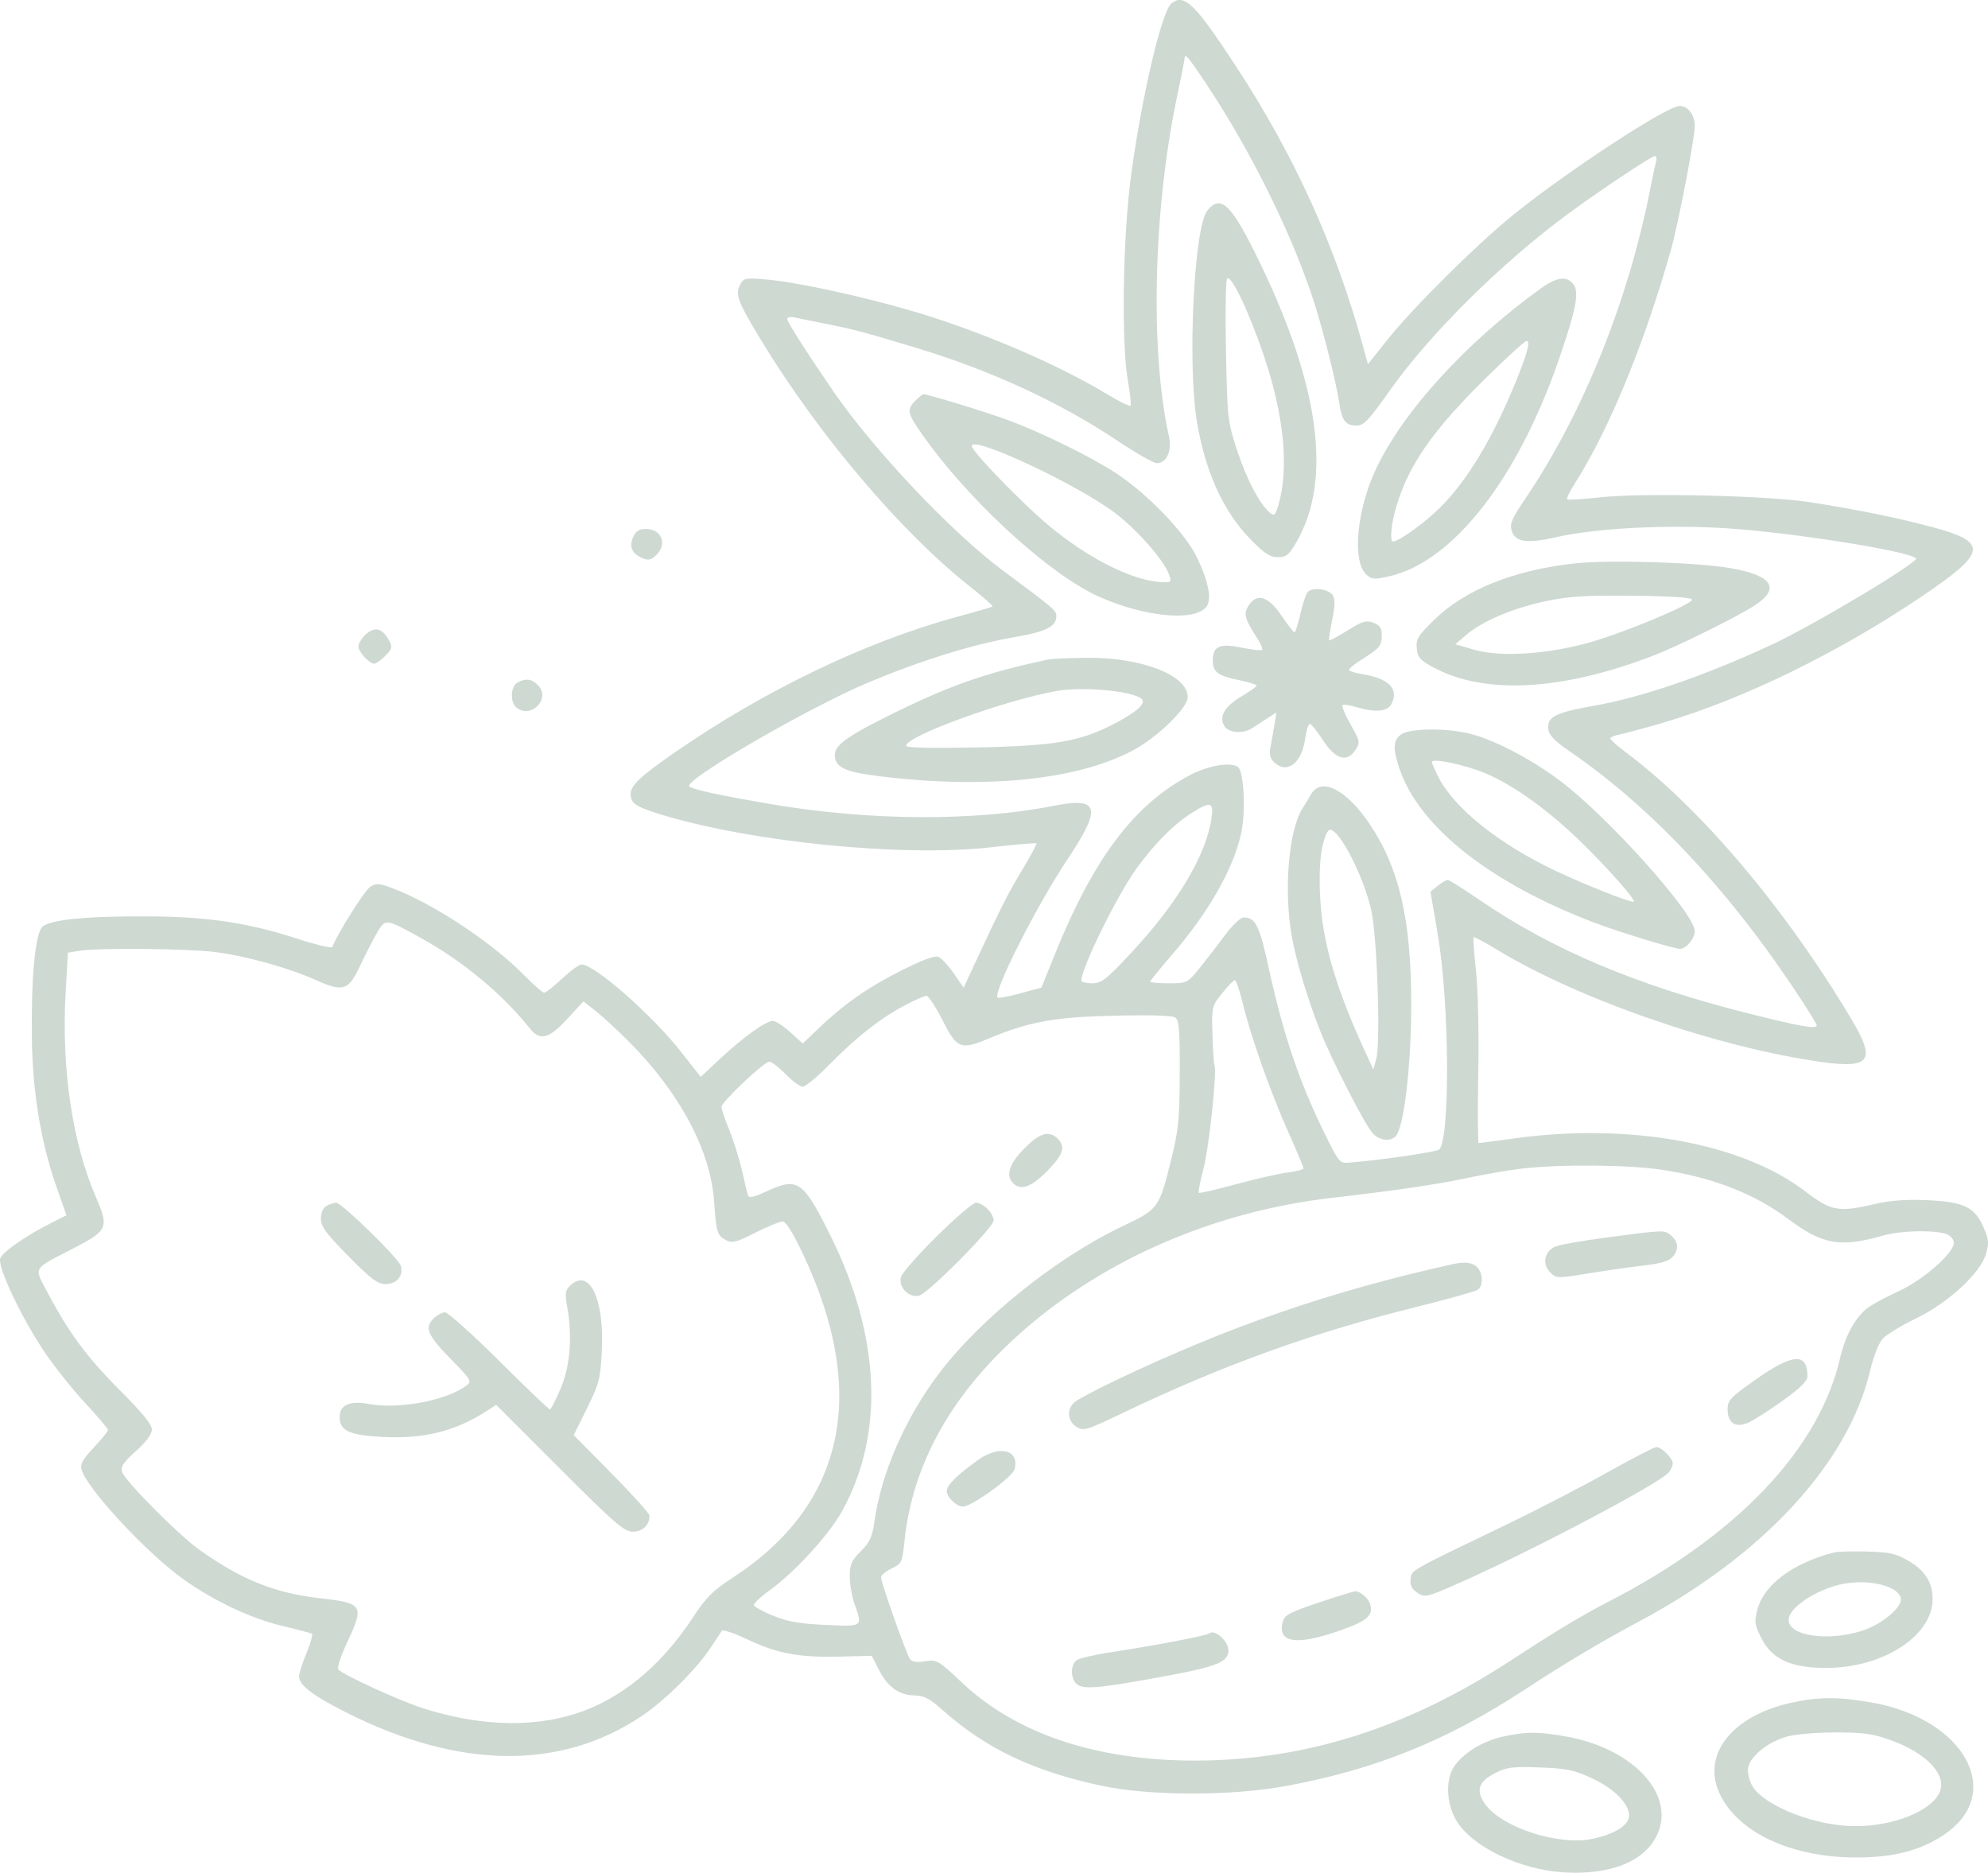 <svg xmlns="http://www.w3.org/2000/svg" width="258" height="243" fill="none" viewBox="0 0 258 243"><path fill="#CED9D2" fill-rule="evenodd" d="M152.033 0.434C150.778 1.426 148.187 12.444 146.797 22.694C145.714 30.685 145.5 44.526 146.384 49.453C146.677 51.089 146.822 52.522 146.707 52.638C146.591 52.754 145.247 52.094 143.721 51.172C137.17 47.216 127.297 42.994 118.53 40.398C112.121 38.502 103.592 36.644 99.661 36.288C96.725 36.022 96.529 36.056 96.073 36.91C95.384 38.198 95.713 39.085 98.733 44.074C106.135 56.304 116.892 69.008 125.813 76.054C127.542 77.419 128.889 78.605 128.806 78.689C128.722 78.772 126.668 79.377 124.24 80.032C112.433 83.221 99.12 89.621 87.443 97.722C83.11 100.728 81.849 101.921 81.849 103.019C81.849 104.228 82.477 104.666 85.58 105.626C97.303 109.25 117.045 111.237 128.522 109.949C131.742 109.587 134.438 109.353 134.514 109.429C134.59 109.505 133.725 111.107 132.591 112.989C130.745 116.053 129.789 117.958 126.097 125.923L125.057 128.165L123.775 126.3C123.07 125.275 122.167 124.309 121.769 124.155C121.291 123.97 119.614 124.597 116.859 125.99C112.544 128.172 109.471 130.334 106.113 133.55L104.179 135.402L102.558 133.936C101.666 133.129 100.65 132.469 100.3 132.469C99.393 132.469 96.437 134.587 93.479 137.358L90.938 139.737L88.526 136.654C84.694 131.756 77.196 125.151 75.467 125.151C75.16 125.151 74.03 125.974 72.956 126.98C71.881 127.987 70.832 128.81 70.624 128.81C70.416 128.81 69.247 127.791 68.026 126.545C63.822 122.255 56.168 117.207 50.867 115.228C49.142 114.584 48.824 114.569 48.017 115.099C47.283 115.58 43.631 121.409 43.14 122.882C43.072 123.087 40.924 122.574 38.368 121.74C32.291 119.758 26.984 118.962 19.504 118.91C11.292 118.854 6.438 119.325 5.493 120.271C4.563 121.201 4.044 126.727 4.136 134.705C4.215 141.574 5.281 148.11 7.235 153.722L8.62 157.695L6.681 158.67C3.316 160.361 0.294 162.469 0.027 163.309C-0.319 164.402 2.693 170.794 5.65 175.243C6.92 177.153 9.323 180.185 10.99 181.982C12.657 183.778 14.021 185.383 14.021 185.548C14.021 185.714 13.188 186.741 12.169 187.831C10.707 189.396 10.375 190.005 10.591 190.72C11.364 193.269 19.143 201.625 23.839 204.949C27.814 207.764 32.607 210.02 36.653 210.982C38.614 211.448 40.336 211.902 40.479 211.99C40.622 212.079 40.307 213.204 39.778 214.492C39.249 215.78 38.812 217.146 38.806 217.528C38.791 218.653 40.642 220.053 45.09 222.283C59.633 229.572 72.76 229.713 83.244 222.694C86.353 220.613 90.442 216.542 92.321 213.658C92.928 212.726 93.538 211.806 93.677 211.614C93.816 211.421 95.278 211.905 96.926 212.691C100.834 214.551 103.671 215.09 108.877 214.96L113.135 214.854L114.043 216.633C115.195 218.889 116.651 219.951 118.654 219.994C119.921 220.021 120.631 220.385 122.262 221.838C127.926 226.885 134.097 229.828 142.986 231.721C149.227 233.05 159.829 233.059 166.939 231.741C178.537 229.592 187.748 225.872 197.87 219.25C203.336 215.674 207.553 213.162 212.835 210.334C228.872 201.75 239.837 189.852 242.676 177.955C243.156 175.942 243.821 174.26 244.366 173.679C244.86 173.152 246.778 171.988 248.628 171.092C252.839 169.051 256.998 165.225 257.728 162.718C258.152 161.263 258.11 160.815 257.391 159.19C256.245 156.597 254.828 155.934 249.999 155.73C247.376 155.62 245.254 155.775 243.373 156.216C238.571 157.34 237.67 157.177 234.241 154.557C226.113 148.346 211.58 145.679 196.792 147.685C194.223 148.034 192.024 148.32 191.904 148.322C191.785 148.324 191.76 144.248 191.85 139.265C191.943 134.071 191.817 128.405 191.554 125.989C191.302 123.67 191.163 121.705 191.246 121.622C191.329 121.54 192.656 122.24 194.196 123.178C204.824 129.655 222.855 135.905 236.374 137.798C242.775 138.695 243.499 137.641 240.233 132.175C231.658 117.822 220.727 104.892 211.061 97.668C209.915 96.812 208.977 95.981 208.977 95.823C208.977 95.665 209.57 95.418 210.297 95.275C211.023 95.132 213.536 94.452 215.881 93.763C226.312 90.699 238.767 84.603 249.592 77.265C257.898 71.635 258.065 70.365 250.762 68.389C246.407 67.212 240.65 66.044 234.768 65.147C229.248 64.304 213.182 63.933 207.797 64.525C205.473 64.779 203.485 64.901 203.379 64.795C203.273 64.689 203.743 63.726 204.425 62.656C208.838 55.721 213.447 44.498 216.867 32.362C217.818 28.983 219.943 17.939 219.943 16.369C219.943 14.909 219.07 13.75 217.972 13.75C216.346 13.75 203.685 22.018 196.589 27.714C191.775 31.578 183.315 39.967 179.938 44.225L177.534 47.257L176.808 44.632C173.264 31.814 167.975 20.185 160.45 8.667C155.114 0.501 153.699 -0.882 152.033 0.434ZM153.739 7.558C153.739 7.731 153.279 10.064 152.715 12.742C149.67 27.225 149.246 45.674 151.705 56.625C152.129 58.514 151.406 60.099 150.12 60.099C149.704 60.099 147.316 58.73 144.814 57.056C137.518 52.177 128.433 48.001 118.81 45.105C112.022 43.061 110.679 42.704 107.234 42.028C105.447 41.677 103.574 41.297 103.071 41.182C102.568 41.068 102.157 41.168 102.157 41.405C102.157 41.761 104.902 46.053 108.132 50.748C113.407 58.415 123.528 69.112 130.182 74.053C136.901 79.043 137.087 79.201 137.087 79.976C137.087 81.287 135.734 81.971 131.81 82.645C126.307 83.59 119.704 85.63 112.74 88.536C105.082 91.732 88.672 101.244 89.46 102.032C89.879 102.452 93.426 103.22 100.33 104.385C112.959 106.517 126.503 106.582 136.755 104.56C142.681 103.392 143.034 104.759 138.544 111.49C134.528 117.511 128.82 128.802 129.466 129.449C129.577 129.559 130.902 129.311 132.412 128.897L135.156 128.145L136.868 123.903C141.942 111.335 147.205 104.359 154.496 100.543C156.791 99.342 159.673 98.852 160.635 99.499C161.424 100.029 161.7 105.22 161.09 108.067C160.1 112.686 156.875 118.361 152.084 123.91C150.537 125.702 149.272 127.263 149.272 127.379C149.272 127.495 150.351 127.59 151.671 127.59C154.041 127.59 154.089 127.567 155.644 125.659C156.51 124.597 157.995 122.676 158.945 121.39C159.919 120.069 160.984 119.052 161.392 119.052C162.954 119.052 163.445 120.052 164.691 125.761C166.577 134.406 168.719 140.674 172.124 147.512C173.827 150.935 173.858 150.967 175.266 150.849C179.392 150.505 186.474 149.466 186.779 149.16C188.217 147.721 188.106 130.175 186.604 121.345L185.645 115.71L186.593 114.942C187.114 114.519 187.691 114.173 187.875 114.173C188.059 114.173 189.935 115.353 192.044 116.794C201.477 123.242 212.35 127.831 226.848 131.486C233.578 133.183 235.783 133.571 235.783 133.057C235.783 132.934 234.926 131.516 233.879 129.906C224.811 115.967 214.537 104.923 203.749 97.518C201.713 96.12 201.026 95.403 200.931 94.579C200.752 93.04 201.91 92.447 206.743 91.602C213.045 90.501 221.179 87.714 229.894 83.67C235.34 81.143 249.114 72.902 248.657 72.444C247.713 71.499 232.492 69.087 224.089 68.55C216.327 68.055 207.141 68.527 202.068 69.682C198.237 70.555 196.71 70.366 196.219 68.959C195.881 67.989 196.107 67.451 198.101 64.486C205.574 53.369 211.412 38.773 214.247 24.117C214.507 22.776 214.81 21.358 214.921 20.966C215.032 20.575 214.965 20.255 214.772 20.255C214.317 20.255 207.664 24.679 203.494 27.754C194.819 34.151 185.569 43.318 180.373 50.667C177.629 54.548 176.991 55.22 176.056 55.22C174.641 55.22 174.144 54.583 173.818 52.354C173.427 49.684 171.727 42.879 170.522 39.16C167.664 30.342 162.328 19.555 156.495 10.802C154.249 7.431 153.739 6.831 153.739 7.558ZM156.668 27.353C154.965 29.52 154.096 47.096 155.32 54.61C156.376 61.096 158.727 66.31 162.215 69.9C164.086 71.826 164.794 72.296 165.825 72.296C166.921 72.296 167.268 72.023 168.209 70.415C173.035 62.172 171.226 49.539 162.803 32.655C159.678 26.395 158.335 25.233 156.668 27.353ZM159.229 36.216C159.064 36.609 159.011 40.908 159.11 45.771C159.285 54.347 159.328 54.725 160.564 58.474C161.804 62.241 163.496 65.448 164.812 66.53C165.383 66.999 165.521 66.873 165.915 65.514C167.3 60.746 166.645 53.945 164.062 46.276C162.079 40.388 159.623 35.275 159.229 36.216ZM200.001 37.4C190.241 44.436 182.034 53.437 178.529 60.95C176.051 66.264 175.464 72.873 177.322 74.556C178.02 75.188 178.36 75.215 180.243 74.793C188.544 72.929 196.978 62.151 202.336 46.56C204.507 40.244 204.957 37.977 204.24 36.954C203.409 35.765 202.073 35.906 200.001 37.4ZM192.864 49.02C185.943 55.83 182.815 60.32 181.2 65.763C180.55 67.957 180.333 70.263 180.778 70.263C181.541 70.263 184.915 67.835 186.895 65.862C190.445 62.323 193.691 56.927 196.722 49.528C198.216 45.881 198.647 44.243 198.112 44.243C197.895 44.243 195.534 46.392 192.864 49.02ZM118.81 51.968C117.746 53.032 117.784 53.569 119.058 55.468C124.953 64.256 136.014 74.528 142.773 77.491C148.503 80.003 154.69 80.638 156.434 78.892C157.321 78.004 156.967 75.801 155.397 72.443C153.901 69.244 148.974 64.098 144.804 61.38C141.457 59.199 135.021 56.046 130.698 54.469C127.7 53.376 120.431 51.154 119.85 51.154C119.725 51.154 119.256 51.52 118.81 51.968ZM126.121 57.874C126.121 58.576 132.708 65.372 136.198 68.269C141.516 72.684 147.41 75.549 151.174 75.549C152.003 75.549 152.054 75.442 151.683 74.465C150.983 72.621 147.573 68.742 144.789 66.623C139.88 62.885 126.121 56.436 126.121 57.874ZM82.193 69.627C81.619 70.891 81.962 71.773 83.258 72.364C84.109 72.752 84.421 72.707 85.097 72.095C86.672 70.668 85.904 68.637 83.79 68.637C82.97 68.637 82.516 68.919 82.193 69.627ZM204.306 73.112C196.491 73.975 190.16 76.507 186.213 80.35C184.016 82.489 183.75 82.917 183.867 84.136C183.98 85.322 184.281 85.662 186.068 86.62C192.678 90.167 202.637 89.638 214.46 85.113C217.645 83.894 225.061 80.24 227.574 78.652C231.141 76.399 230.109 74.683 224.614 73.727C220.211 72.961 208.804 72.615 204.306 73.112ZM169.691 76.849C169.456 77.141 169.031 78.43 168.748 79.716C168.464 81.002 168.124 82.047 167.992 82.039C167.86 82.031 167.109 81.07 166.324 79.905C164.628 77.389 163.139 76.901 162.082 78.516C161.361 79.617 161.512 80.278 163.01 82.57C163.561 83.414 163.913 84.202 163.792 84.323C163.672 84.444 162.47 84.315 161.124 84.036C158.292 83.451 157.395 83.847 157.395 85.681C157.395 87.199 158.016 87.674 160.726 88.235C162.021 88.503 163.081 88.83 163.081 88.963C163.081 89.096 162.165 89.745 161.045 90.406C158.927 91.657 158.156 93.024 158.899 94.213C159.46 95.111 161.312 95.251 162.498 94.484C163.042 94.132 163.974 93.529 164.569 93.144L165.651 92.444L165.392 94.059C165.25 94.948 165.02 96.239 164.882 96.929C164.704 97.816 164.829 98.382 165.306 98.86C166.96 100.516 168.936 99.078 169.373 95.901C169.531 94.748 169.824 93.859 170.024 93.926C170.223 93.993 170.983 94.963 171.712 96.081C173.317 98.542 174.807 98.988 175.892 97.331C176.544 96.335 176.522 96.214 175.281 94.013C174.573 92.757 174.096 91.627 174.221 91.502C174.346 91.377 175.156 91.487 176.021 91.747C178.471 92.482 180.04 92.351 180.566 91.367C181.599 89.435 180.263 88.035 176.868 87.492C175.977 87.349 175.173 87.112 175.082 86.965C174.991 86.818 175.772 86.164 176.818 85.511C179.09 84.093 179.313 83.812 179.321 82.349C179.326 81.497 179.061 81.119 178.241 80.807C177.312 80.454 176.828 80.597 174.892 81.801C173.646 82.575 172.57 83.15 172.5 83.081C172.43 83.01 172.605 81.826 172.89 80.449C173.259 78.658 173.284 77.748 172.975 77.255C172.441 76.401 170.271 76.133 169.691 76.849ZM200.595 78.009C196.362 78.904 192.366 80.598 190.293 82.376L188.872 83.596L191.294 84.302C194.617 85.271 200.485 84.935 205.93 83.464C210.475 82.235 219.672 78.412 219.591 77.785C219.558 77.533 216.635 77.349 211.922 77.301C205.734 77.239 203.61 77.371 200.595 78.009ZM47.326 82.461C46.879 82.908 46.514 83.548 46.514 83.884C46.514 84.58 47.925 86.12 48.563 86.12C48.796 86.12 49.443 85.663 50 85.106C50.875 84.231 50.947 83.967 50.53 83.175C49.621 81.446 48.572 81.213 47.326 82.461ZM136.071 85.572C127.927 87.287 123.073 88.995 115.285 92.886C109.334 95.859 108.016 96.923 108.398 98.446C108.715 99.712 110.039 100.226 114.309 100.743C128.066 102.409 139.838 101.198 147.016 97.378C150.199 95.684 154.145 91.854 154.145 90.46C154.145 87.6 148.13 85.271 140.962 85.354C138.719 85.38 136.518 85.478 136.071 85.572ZM67.126 88.592C66.261 89.096 66.181 91.111 67 91.791C68.85 93.329 71.485 90.754 69.879 88.978C69.061 88.073 68.218 87.955 67.126 88.592ZM137.087 89.665C130.298 90.886 117.591 95.519 117.591 96.774C117.591 97.031 120.909 97.107 126.831 96.985C137.082 96.776 140.311 96.2 144.883 93.767C147.794 92.218 148.889 91.11 148.037 90.58C146.445 89.591 140.339 89.081 137.087 89.665ZM181.855 95.291C180.775 96.048 180.723 97.091 181.633 99.769C184.193 107.305 193.365 114.555 206.849 119.7C210.067 120.929 217.236 123.118 218.039 123.118C218.837 123.118 219.943 121.777 219.943 120.81C219.943 118.549 208.706 106.009 202.483 101.325C198.545 98.361 193.519 95.783 190.375 95.115C187.203 94.441 182.941 94.529 181.855 95.291ZM185.826 98.891C185.826 99.04 186.212 99.919 186.683 100.844C188.743 104.887 194.566 109.543 201.884 112.998C205.744 114.821 211.279 117.019 212.008 117.019C212.513 117.019 208.921 112.917 205.356 109.425C201.066 105.221 196.551 101.95 192.886 100.388C190.182 99.237 185.826 98.312 185.826 98.891ZM170.198 102.993C169.858 103.552 169.304 104.461 168.968 105.015C167.271 107.805 166.629 115.208 167.573 121.085C168.077 124.218 169.625 129.452 171.3 133.689C172.846 137.598 177.142 145.973 178.166 147.073C179.142 148.122 180.789 148.171 181.325 147.166C182.322 145.303 183.139 137.809 183.148 130.436C183.163 119.343 181.604 112.606 177.682 106.824C174.726 102.467 171.518 100.824 170.198 102.993ZM154.53 105.569C152.268 107.013 149.725 109.594 147.455 112.75C144.948 116.236 140.336 125.619 140.336 127.235C140.336 127.43 140.961 127.59 141.725 127.59C142.957 127.59 143.528 127.145 146.814 123.626C152.79 117.224 156.497 111.026 157.215 106.231C157.547 104.015 157.125 103.911 154.53 105.569ZM171.586 110.006C171.279 111.479 171.187 113.924 171.337 116.613C171.656 122.338 173.375 128.213 177.105 136.332L178.226 138.771L178.616 137.348C179.192 135.248 178.719 121.445 177.958 118.103C176.941 113.64 173.874 107.668 172.599 107.668C172.287 107.668 171.876 108.617 171.586 110.006ZM48.854 121.174C48.304 122.131 47.36 123.975 46.757 125.27C45.242 128.526 44.544 128.762 41.057 127.195C37.533 125.613 32.216 124.118 28.106 123.554C24.705 123.087 12.76 122.966 10.302 123.373L8.817 123.618L8.521 128.755C7.952 138.623 9.39 148.328 12.466 155.382C14.16 159.266 13.98 159.679 9.623 161.932C4.12 164.777 4.393 164.329 6.136 167.645C8.867 172.845 11.298 176.138 15.521 180.358C18.439 183.273 19.707 184.827 19.707 185.488C19.707 186.113 19.004 187.066 17.64 188.29C16.015 189.748 15.629 190.324 15.838 190.983C16.207 192.146 23.089 199.093 25.8 201.039C31.253 204.951 35.655 206.726 41.541 207.384C47.105 208.007 47.3 208.314 45.104 212.998C44.22 214.884 43.717 216.432 43.922 216.636C44.698 217.409 51.77 220.65 54.84 221.64C62.655 224.159 70.124 224.23 76.163 221.841C81.394 219.772 86.131 215.661 89.896 209.92C91.642 207.257 92.487 206.414 95.138 204.685C109.597 195.254 112.742 180.832 104.263 162.838C102.919 159.987 101.991 158.49 101.566 158.49C101.21 158.49 99.616 159.146 98.024 159.949C95.462 161.241 95.02 161.348 94.165 160.891C93.08 160.309 92.948 159.866 92.669 155.847C92.212 149.271 88.184 141.732 81.613 135.154C80.161 133.7 78.242 131.931 77.348 131.223L75.724 129.935L73.608 132.222C71.189 134.836 70.083 135.102 68.72 133.397C65.177 128.964 60.081 124.734 54.689 121.748C49.956 119.127 50.027 119.134 48.854 121.174ZM158.605 128.881C157.261 130.556 157.244 130.624 157.349 134.254C157.407 136.275 157.523 138.04 157.607 138.176C157.975 138.771 156.917 148.856 156.2 151.589C155.765 153.248 155.485 154.68 155.576 154.772C155.668 154.864 157.806 154.375 160.326 153.685C162.847 152.995 165.868 152.307 167.041 152.155C168.213 152.004 169.173 151.754 169.173 151.6C169.173 151.446 168.266 149.291 167.157 146.812C164.865 141.687 162.32 134.476 161.269 130.131C160.877 128.51 160.424 127.184 160.262 127.184C160.1 127.184 159.354 127.947 158.605 128.881ZM117.344 130.493C114.199 132.171 111.128 134.589 107.651 138.126C106.094 139.711 104.531 141.007 104.18 141.007C103.828 141.007 102.827 140.275 101.954 139.381C101.082 138.486 100.134 137.755 99.849 137.755C99.172 137.755 93.628 142.99 93.628 143.629C93.628 143.899 94.089 145.255 94.653 146.644C95.216 148.032 95.954 150.397 96.292 151.898C96.63 153.399 96.984 154.851 97.078 155.125C97.201 155.481 97.859 155.338 99.399 154.62C103.532 152.695 104.212 153.158 107.771 160.319C114.297 173.453 114.819 186.137 109.246 196.15C107.579 199.145 103.117 204.024 99.998 206.262C98.751 207.157 97.781 208.065 97.841 208.282C97.902 208.498 99.035 209.12 100.359 209.663C102.217 210.424 103.764 210.695 107.133 210.846C112.04 211.067 111.959 211.126 110.89 208.092C110.555 207.141 110.28 205.545 110.28 204.544C110.28 203.005 110.501 202.505 111.71 201.293C112.897 200.105 113.201 199.435 113.496 197.355C114.375 191.136 117.443 184.095 121.797 178.305C127.181 171.143 137.104 163.175 145.722 159.093C150.349 156.901 150.424 156.797 151.994 150.469C152.946 146.629 153.083 145.249 153.105 139.265C153.126 133.634 153.024 132.368 152.521 132.027C152.139 131.768 149.185 131.68 144.601 131.791C136.781 131.98 133.544 132.569 128.312 134.757C124.665 136.282 124.193 136.094 122.311 132.367C121.435 130.635 120.498 129.217 120.228 129.217C119.957 129.217 118.66 129.791 117.344 130.493ZM132.908 149.051C130.956 151.035 130.481 152.527 131.482 153.53C132.478 154.527 133.845 154.042 135.884 151.968C137.995 149.822 138.325 148.81 137.261 147.744C136.152 146.635 134.923 147.003 132.908 149.051ZM197.604 151.624C195.929 151.814 192.822 152.342 190.7 152.795C186.523 153.688 181.425 154.44 172.829 155.433C157.749 157.174 143.502 163.3 132.822 172.633C123.567 180.721 118.408 189.888 117.367 200.093C117.097 202.737 117.019 202.899 115.713 203.522C114.959 203.882 114.342 204.398 114.342 204.667C114.342 205.368 117.649 214.699 118.112 215.306C118.367 215.639 119.031 215.726 120.067 215.56C121.58 215.318 121.749 215.416 124.861 218.347C131.94 225.013 142.373 228.482 155.246 228.449C169.406 228.413 182.61 224.225 195.943 215.542C202.196 211.47 205.239 209.638 208.774 207.818C225.425 199.246 236.061 188.062 238.798 176.247C239.508 173.181 240.886 170.741 242.564 169.578C243.191 169.144 244.938 168.219 246.448 167.521C249.716 166.013 253.752 162.417 253.571 161.174C253.502 160.701 253.021 160.234 252.436 160.072C250.6 159.564 246.56 159.698 244.299 160.343C238.805 161.909 236.518 161.502 232.057 158.164C227.662 154.875 222.278 152.779 215.678 151.787C211.321 151.132 202.616 151.053 197.604 151.624ZM42.35 156.489C41.921 156.74 41.64 157.392 41.64 158.138C41.64 159.144 42.299 160.039 45.22 162.996C48.219 166.033 49.008 166.621 50.079 166.621C51.494 166.621 52.411 165.49 52.014 164.236C51.696 163.234 44.319 156.048 43.624 156.063C43.314 156.069 42.742 156.261 42.35 156.489ZM121.576 160.413C119.144 162.813 117.045 165.208 116.913 165.736C116.583 167.053 117.973 168.444 119.288 168.113C120.489 167.812 128.964 159.258 128.964 158.347C128.964 157.978 128.598 157.311 128.151 156.864C127.705 156.416 127.038 156.05 126.669 156.05C126.3 156.05 124.009 158.014 121.576 160.413ZM208.74 160.545C205.594 160.963 202.537 161.488 201.948 161.712C200.468 162.275 200.072 163.987 201.167 165.083C201.979 165.896 202.069 165.899 205.993 165.258C208.192 164.899 211.452 164.43 213.236 164.217C215.752 163.917 216.635 163.637 217.175 162.97C217.924 162.044 217.772 161.032 216.762 160.218C215.992 159.597 215.846 159.603 208.74 160.545ZM188.466 164.05C172.718 167.545 159.511 172.097 144.843 179.086C142.252 180.321 139.813 181.617 139.422 181.967C138.41 182.874 138.532 184.374 139.68 185.127C140.603 185.733 140.895 185.645 145.874 183.264C158.641 177.157 170.397 172.913 183.592 169.645C187.836 168.594 191.537 167.553 191.817 167.332C192.522 166.771 192.451 165.18 191.686 164.414C191.064 163.791 190.115 163.684 188.466 164.05ZM73.922 166.89C73.375 167.437 73.312 167.919 73.588 169.431C74.308 173.369 74.013 177.215 72.766 180.148C72.127 181.653 71.495 182.884 71.361 182.884C71.228 182.884 68.265 180.048 64.778 176.582C61.291 173.116 58.131 170.28 57.756 170.28C57.381 170.28 56.699 170.656 56.241 171.114C55.054 172.302 55.486 173.274 58.622 176.475C61.193 179.099 61.272 179.239 60.51 179.806C57.895 181.748 51.762 182.894 47.843 182.17C45.384 181.717 44.077 182.304 44.077 183.861C44.077 185.655 45.35 186.244 49.683 186.452C55.147 186.716 59.144 185.705 63.27 183.016L64.389 182.287L72.615 190.514C79.89 197.789 80.992 198.741 82.143 198.741C83.412 198.741 84.286 197.896 84.286 196.669C84.286 196.395 82.075 193.931 79.372 191.195L74.459 186.219L76.179 182.744C77.746 179.578 77.916 178.927 78.1 175.408C78.464 168.457 76.452 164.357 73.922 166.89ZM227.863 178.999C224.535 181.342 224.208 181.691 224.208 182.896C224.208 184.595 225.17 185.271 226.736 184.672C227.356 184.434 229.371 183.164 231.214 181.848C233.673 180.093 234.565 179.217 234.565 178.56C234.565 175.485 232.679 175.608 227.863 178.999ZM208.571 191.073C205.331 192.888 199.483 195.914 195.573 197.796C182.665 204.011 183.199 203.708 183.06 204.915C182.968 205.715 183.205 206.186 183.946 206.672C184.917 207.309 185.118 207.266 188.945 205.593C198.238 201.534 215.493 192.45 216.579 191.046C216.851 190.694 217.08 190.177 217.087 189.898C217.103 189.244 215.629 187.762 214.967 187.768C214.688 187.77 211.81 189.257 208.571 191.073ZM126.933 189.443C124.203 191.395 122.871 192.715 122.871 193.468C122.871 194.284 124.123 195.488 124.971 195.488C126.118 195.488 131.397 191.673 131.668 190.648C132.338 188.116 129.719 187.45 126.933 189.443ZM238.017 201.441C232.653 202.84 228.939 205.605 228.078 208.84C227.658 210.418 227.708 210.803 228.548 212.49C229.94 215.285 232.388 216.427 236.991 216.427C244.382 216.427 250.811 212.266 250.811 207.482C250.811 205.341 249.836 203.796 247.689 202.537C246.076 201.591 245.267 201.409 242.31 201.326C240.395 201.273 238.464 201.324 238.017 201.441ZM238.017 205.812C234.813 206.821 232.128 208.818 232.128 210.191C232.128 212.258 237.07 213.018 241.546 211.641C244.154 210.838 246.899 208.572 246.681 207.402C246.338 205.564 241.578 204.69 238.017 205.812ZM171.095 207.963C167.33 209.227 166.686 209.573 166.466 210.451C165.795 213.128 168.109 213.542 173.501 211.709C177.41 210.379 178.313 209.619 177.796 208.092C177.546 207.356 176.493 206.46 175.899 206.48C175.662 206.487 173.5 207.155 171.095 207.963ZM156.911 211.964C156.645 212.23 149.558 213.581 144.253 214.376C142.05 214.706 139.994 215.188 139.683 215.446C138.811 216.171 138.976 218.152 139.953 218.675C140.97 219.22 143.284 218.97 151.663 217.41C158.01 216.229 159.425 215.63 159.425 214.127C159.425 212.919 157.56 211.314 156.911 211.964ZM232.546 220.924C224.905 222.582 220.878 227.546 223.098 232.57C225.363 237.697 232.37 241.024 240.903 241.024C245.747 241.024 249.242 240.118 252.285 238.073C260.289 232.694 254.978 223.02 242.862 220.905C238.606 220.162 236.034 220.167 232.546 220.924ZM195.108 225.323C192.391 225.908 189.767 227.54 188.63 229.352C187.559 231.058 187.746 234.195 189.042 236.296C191.128 239.673 197.255 242.61 202.933 242.953C209.095 243.325 213.556 241.493 215.123 237.947C217.412 232.768 211.886 226.869 203.311 225.337C199.617 224.678 198.118 224.675 195.108 225.323ZM231.721 225.386C229.077 226.208 226.848 228.174 226.848 229.684C226.848 230.346 227.136 231.33 227.49 231.869C229.17 234.436 235.737 236.958 240.74 236.958C245.57 236.958 250.282 235.158 251.6 232.809C252.895 230.499 250.198 227.503 245.248 225.755C242.952 224.943 241.729 224.782 238.017 224.798C235.391 224.81 232.796 225.052 231.721 225.386ZM194.047 230.068C191.814 231.204 191.462 232.42 192.84 234.229C195.109 237.208 202.333 239.501 206.632 238.608C209.58 237.995 211.414 236.831 211.414 235.572C211.414 234.024 209.444 232.059 206.548 230.718C204.284 229.669 203.31 229.469 199.838 229.339C196.292 229.207 195.557 229.299 194.047 230.068Z" clip-rule="evenodd"/></svg>